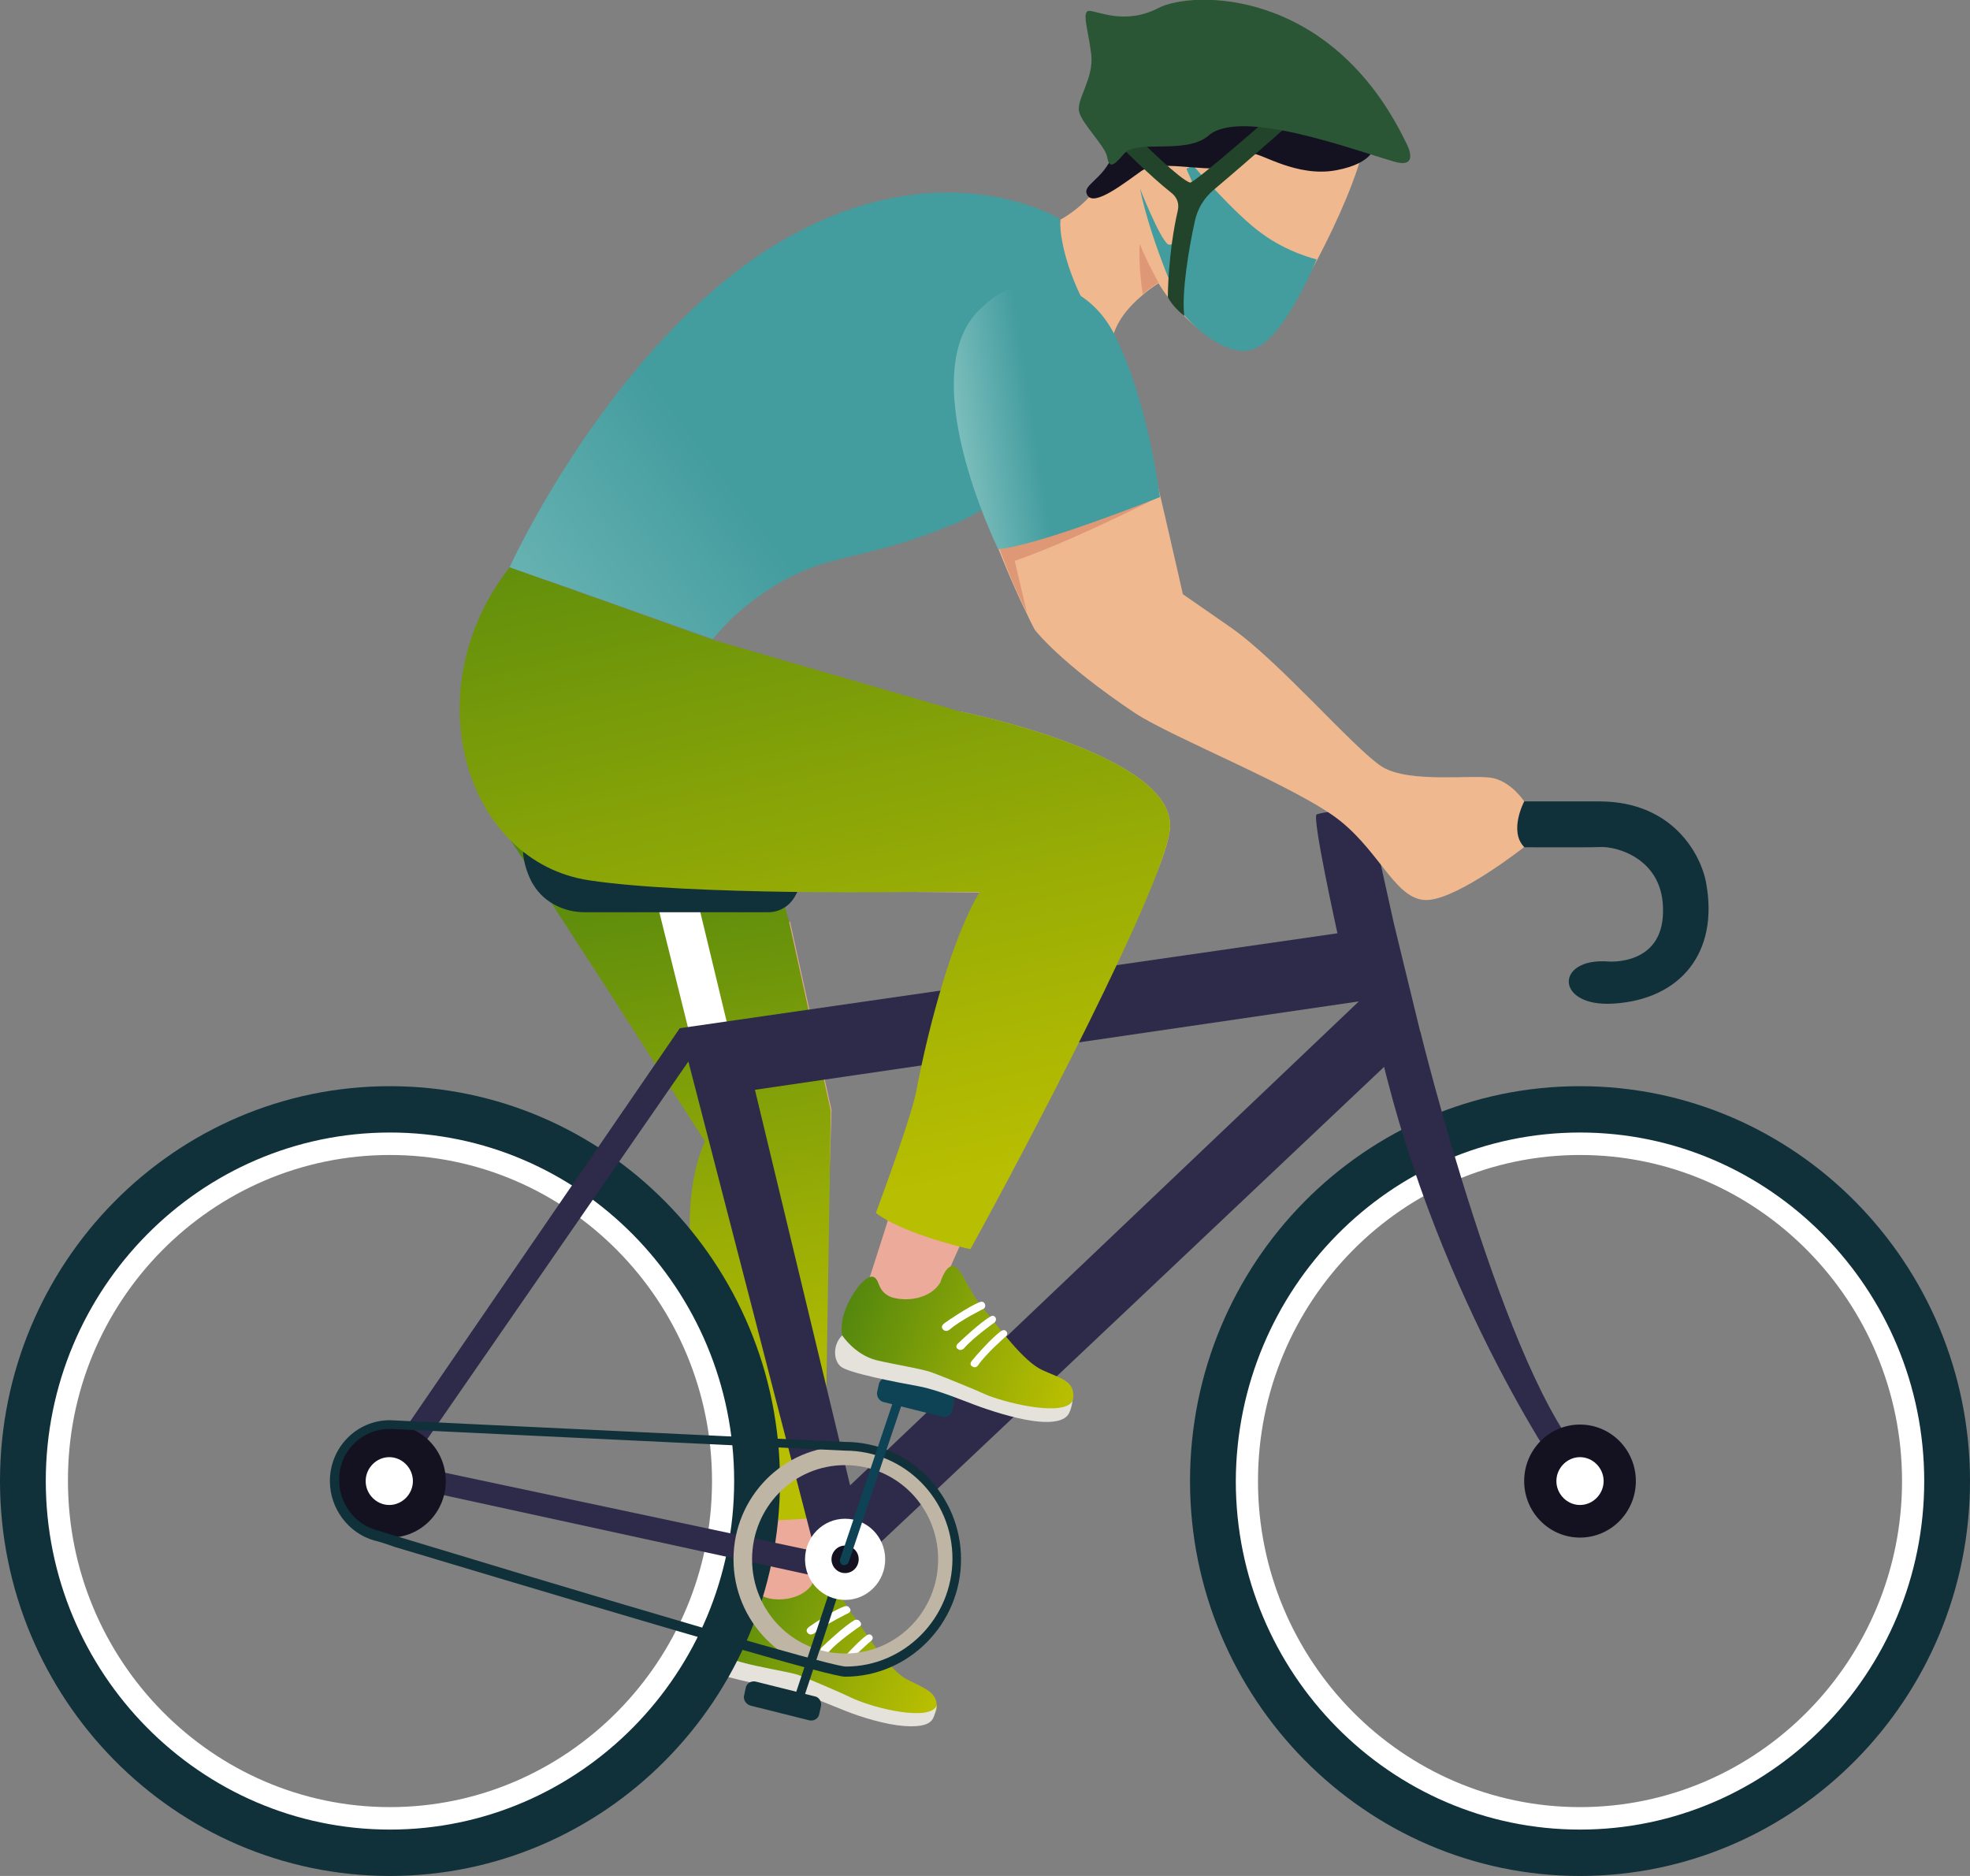 <?xml version="1.0" encoding="UTF-8"?> <svg xmlns="http://www.w3.org/2000/svg" width="42" height="40" viewBox="0 0 42 40" fill="none"><rect x="0" y="0" width="42" height="40" fill="#808080" stroke="none"/><g clip-path="url(#clip0)"><path d="M13.99 22.696L15.043 24.334C14.28 26.126 15.104 28.474 15.5 29.988C15.653 30.576 15.759 31.194 15.851 31.719C15.973 32.569 15.897 33.65 15.897 33.65C16.324 34.5 16.965 34.222 17.285 33.913C17.453 33.758 17.483 33.542 17.483 33.542V31.657L17.727 23.669L16.843 19.652C16.721 19.652 16.522 19.683 16.263 19.745C15.088 20.039 12.846 20.873 12.846 20.873L13.99 22.696Z" fill="#ECAA9A"></path><path d="M17.3 33.805C17.3 33.805 17.468 33.341 17.651 33.511C17.834 33.666 17.865 34.021 18.185 34.438C18.49 34.855 18.948 35.612 19.345 35.813C19.741 36.014 20.001 36.091 19.97 36.431C19.924 36.771 19.284 36.74 18.933 36.647C18.582 36.555 17.422 35.983 16.95 35.782C16.477 35.581 15.622 35.566 15.409 35.334C15.21 35.102 14.966 34.732 15.317 34.098C15.561 33.681 15.805 33.496 15.927 33.588C16.034 33.681 15.973 33.897 16.263 34.036C16.522 34.16 17.056 34.129 17.3 33.805Z" fill="url(#paint0_linear)"></path><path d="M19.97 36.369C19.97 36.369 19.94 36.57 19.879 36.663C19.818 36.755 19.665 36.833 19.268 36.802C18.872 36.771 18.368 36.617 18.017 36.477C17.666 36.338 17.102 36.091 16.69 36.014C16.263 35.937 15.21 35.72 15.058 35.581C14.89 35.442 14.89 35.102 15.088 34.917C15.088 34.917 15.332 35.319 15.805 35.442C16.187 35.55 16.782 35.643 16.995 35.705C17.209 35.782 17.895 36.076 18.185 36.215C18.658 36.431 19.818 36.709 19.97 36.369Z" fill="#E5E2DC"></path><path d="M18.323 34.685C18.323 34.685 17.865 34.994 17.667 35.226C17.667 35.226 17.606 35.288 17.529 35.241C17.468 35.211 17.484 35.149 17.545 35.102C17.59 35.056 18.002 34.67 18.216 34.546C18.216 34.546 18.277 34.515 18.323 34.562C18.384 34.623 18.353 34.67 18.323 34.685Z" fill="white"></path><path d="M18.094 34.392C18.094 34.392 17.59 34.639 17.361 34.824C17.361 34.824 17.285 34.886 17.224 34.824C17.178 34.778 17.194 34.731 17.255 34.685C17.316 34.639 17.773 34.33 18.002 34.253C18.002 34.253 18.078 34.222 18.109 34.283C18.155 34.33 18.124 34.376 18.094 34.392Z" fill="white"></path><path d="M18.582 34.979C18.582 34.979 18.155 35.334 17.987 35.597C17.987 35.597 17.926 35.674 17.865 35.628C17.804 35.597 17.819 35.535 17.865 35.489C17.91 35.427 18.277 35.01 18.475 34.871C18.475 34.871 18.536 34.824 18.582 34.871C18.628 34.917 18.597 34.963 18.582 34.979Z" fill="white"></path><path d="M10.191 16.84L11.701 16.207L16.202 17.428L16.828 19.668L17.712 23.685L17.575 32.352C17.026 32.399 16.248 32.445 15.76 32.414C15.683 31.873 15.592 30.576 15.439 29.988C15.043 28.49 14.264 26.126 15.027 24.334L13.975 22.696L12.815 20.888L10.191 16.84Z" fill="url(#paint1_linear)"></path><path d="M33.686 39.459C37.988 39.459 41.481 35.921 41.481 31.564C41.481 27.207 37.988 23.669 33.686 23.669C29.383 23.669 25.89 27.207 25.89 31.564C25.905 35.921 29.399 39.459 33.686 39.459ZM33.686 24.627C37.469 24.627 40.551 27.748 40.551 31.58C40.551 35.411 37.469 38.532 33.686 38.532C29.902 38.532 26.82 35.411 26.82 31.58C26.82 27.748 29.902 24.627 33.686 24.627Z" fill="white"></path><path d="M33.685 40C38.262 40 42 36.23 42 31.58C42 26.945 38.278 23.16 33.685 23.16C29.093 23.16 25.371 26.929 25.371 31.58C25.371 36.215 29.109 40 33.685 40ZM33.685 24.148C37.728 24.148 41.024 27.485 41.024 31.58C41.024 35.674 37.728 39.011 33.685 39.011C29.643 39.011 26.347 35.674 26.347 31.58C26.363 27.485 29.643 24.148 33.685 24.148Z" fill="#10313A"></path><path d="M8.314 39.459C12.617 39.459 16.11 35.921 16.11 31.564C16.11 27.207 12.617 23.669 8.314 23.669C4.012 23.669 0.519 27.207 0.519 31.564C0.519 35.921 4.012 39.459 8.314 39.459ZM8.314 24.627C12.098 24.627 15.18 27.748 15.18 31.58C15.18 35.411 12.098 38.532 8.314 38.532C4.531 38.532 1.449 35.411 1.449 31.58C1.434 27.748 4.516 24.627 8.314 24.627Z" fill="white"></path><path d="M8.314 40C12.891 40 16.629 36.23 16.629 31.58C16.629 26.945 12.906 23.16 8.314 23.16C3.722 23.16 -0 26.929 -0 31.58C-0 36.215 3.722 40 8.314 40ZM8.314 24.148C12.357 24.148 15.652 27.485 15.652 31.58C15.652 35.674 12.357 39.011 8.314 39.011C4.271 39.011 0.976 35.674 0.976 31.58C0.976 27.485 4.271 24.148 8.314 24.148Z" fill="#10313A"></path><path d="M15.638 22.387L14.6 18.076L13.746 18.2L14.829 22.557" fill="white"></path><path d="M17.117 18.803L16.949 19.112C16.827 19.328 16.614 19.451 16.37 19.451H12.464C12.037 19.451 11.61 19.251 11.381 18.88C11.274 18.725 11.152 18.386 11.152 18.154L17.117 18.803Z" fill="#10313A"></path><path d="M30.283 22.001C30.283 22.001 32.114 29.463 33.853 31.194L33.441 31.672C33.441 31.672 30.71 27.856 29.444 22.48L30.283 22.001Z" fill="#2D2A4A"></path><path d="M14.493 21.924L28.514 19.9C28.514 19.9 27.964 17.412 28.071 17.366C28.3 17.273 29.353 17.242 29.353 17.242L29.597 17.999L29.383 18.185L29.719 19.699L30.283 22.016C30.283 22.016 18.445 33.218 18.399 33.233L17.514 33.635L8.436 31.657L8.04 31.333L14.493 21.924ZM18.124 31.672L28.971 21.352L16.095 23.237L18.124 31.672ZM17.377 33.078L14.676 22.634L8.726 31.24L17.377 33.078Z" fill="#2D2A4A"></path><path d="M33.685 32.785C33.028 32.785 32.495 32.245 32.495 31.58C32.495 30.914 33.028 30.375 33.685 30.375C34.343 30.375 34.876 30.914 34.876 31.58C34.876 32.245 34.343 32.785 33.685 32.785Z" fill="#141221"></path><path d="M8.314 32.785C7.657 32.785 7.124 32.245 7.124 31.58C7.124 30.914 7.657 30.375 8.314 30.375C8.972 30.375 9.504 30.914 9.504 31.58C9.504 32.245 8.972 32.785 8.314 32.785Z" fill="#141221"></path><path d="M7.796 31.58C7.796 31.858 8.025 32.09 8.299 32.09C8.574 32.09 8.803 31.858 8.803 31.58C8.803 31.302 8.574 31.07 8.299 31.07C8.025 31.07 7.796 31.302 7.796 31.58Z" fill="white"></path><path d="M33.182 31.58C33.182 31.858 33.411 32.09 33.685 32.09C33.96 32.09 34.189 31.858 34.189 31.58C34.189 31.302 33.96 31.07 33.685 31.07C33.411 31.07 33.182 31.302 33.182 31.58Z" fill="white"></path><path d="M18.841 29.896L20.077 30.205C20.184 30.236 20.291 30.174 20.306 30.066L20.336 29.927C20.367 29.819 20.306 29.71 20.199 29.695L18.963 29.386C18.857 29.355 18.75 29.417 18.735 29.525L18.704 29.664C18.674 29.772 18.75 29.88 18.841 29.896Z" fill="#0E4356"></path><path d="M16.004 36.369L17.24 36.678C17.346 36.709 17.453 36.647 17.468 36.539L17.499 36.4C17.529 36.292 17.468 36.184 17.362 36.168L16.126 35.859C16.019 35.828 15.912 35.89 15.897 35.998L15.867 36.138C15.836 36.23 15.897 36.338 16.004 36.369Z" fill="#10313A"></path><path d="M18.017 35.659C19.329 35.659 20.398 34.577 20.398 33.248C20.398 31.92 19.329 30.838 18.017 30.838C16.706 30.838 15.638 31.92 15.638 33.248C15.638 34.577 16.706 35.659 18.017 35.659ZM18.017 31.24C19.116 31.24 20.001 32.136 20.001 33.248C20.001 34.361 19.116 35.257 18.017 35.257C16.919 35.257 16.034 34.361 16.034 33.248C16.034 32.136 16.919 31.24 18.017 31.24Z" fill="#BFB5A5"></path><path d="M18.017 35.751C19.375 35.751 20.489 34.623 20.489 33.248C20.489 31.873 19.375 30.745 18.017 30.745L8.314 30.282C7.597 30.282 7.033 30.869 7.033 31.58C7.033 32.167 7.43 32.692 7.979 32.847C7.994 32.847 8.162 32.893 8.421 32.986C14.6 34.84 17.727 35.751 18.017 35.751ZM8.314 30.467L18.017 30.931C19.284 30.931 20.306 31.966 20.306 33.233C20.306 34.5 19.284 35.535 18.032 35.535C17.88 35.535 16.446 35.18 8.497 32.769C8.223 32.692 8.055 32.63 8.04 32.63C7.567 32.507 7.231 32.059 7.231 31.564C7.216 30.962 7.704 30.467 8.314 30.467Z" fill="#10313A"></path><path d="M17.011 36.369C17.056 36.369 17.087 36.338 17.102 36.307L18.094 33.31C18.109 33.264 18.078 33.202 18.033 33.187C17.987 33.171 17.926 33.202 17.911 33.248L16.919 36.246C16.904 36.292 16.934 36.354 16.98 36.369C16.995 36.369 16.995 36.369 17.011 36.369Z" fill="#10313A"></path><path d="M18.017 34.114C18.49 34.114 18.872 33.727 18.872 33.248C18.872 32.769 18.49 32.383 18.017 32.383C17.544 32.383 17.163 32.769 17.163 33.248C17.163 33.727 17.544 34.114 18.017 34.114Z" fill="white"></path><path d="M18.017 33.542C18.185 33.542 18.307 33.403 18.307 33.248C18.307 33.078 18.17 32.955 18.017 32.955C17.849 32.955 17.727 33.094 17.727 33.248C17.727 33.403 17.849 33.542 18.017 33.542Z" fill="#141221"></path><path d="M31.687 17.088H34.097C35.684 17.088 36.264 18.247 36.37 18.803C36.66 20.332 35.806 21.306 34.418 21.398C33.151 21.491 33.136 20.41 34.295 20.502C34.295 20.502 35.44 20.595 35.455 19.452C35.486 18.308 34.463 18.046 34.128 18.061C33.807 18.076 31.702 18.061 31.702 18.061C31.702 18.061 31.183 17.706 31.687 17.088Z" fill="#10313A"></path><path d="M23.693 7.431C23.693 6.968 24.029 6.566 24.364 6.288C24.471 6.195 24.593 6.103 24.7 6.041C25.234 6.922 26.241 7.679 26.805 7.37C27.4 7.045 28.834 4.28 29.063 3.152C29.277 2.009 28.666 1.329 28.666 1.329C27.309 -0.294 24.608 0.324 24.029 2.009C23.891 2.395 23.83 2.75 23.815 3.09C23.815 3.09 23.815 3.09 23.815 3.105C23.586 4.187 22.61 4.681 22.61 4.681C22.488 5.871 23.693 7.431 23.693 7.431Z" fill="#F0B88F"></path><path d="M25.432 3.523C25.432 3.523 26.332 4.573 26.897 4.975C27.461 5.392 28.071 5.531 28.071 5.531C28.071 5.531 27.415 7.153 26.759 7.431C26.088 7.71 25.249 6.721 25.249 6.721C25.249 6.721 24.547 5.222 24.303 4.017C24.303 4.017 24.715 5.068 24.898 5.207C25.096 5.33 25.615 4.341 25.615 4.341L25.295 3.6L25.432 3.523Z" fill="#439C9E"></path><path d="M29.307 3.09C29.307 3.09 29.322 3.476 28.483 3.631C27.644 3.785 26.881 3.26 26.698 3.275C26.515 3.306 26.409 3.476 26.042 3.569C25.676 3.662 24.684 3.399 24.334 3.646C23.983 3.893 23.342 4.403 23.189 4.172C23.037 3.94 23.51 3.863 23.739 3.275C23.968 2.673 23.617 1.468 25.188 1.251" fill="#141221"></path><path d="M10.863 12.097L11.61 12.36H11.625L15.195 13.627C15.195 13.627 15.332 13.457 15.577 13.21C15.989 12.823 16.706 12.252 17.651 11.989C18.308 11.804 19.284 11.634 20.291 11.186C21.069 10.831 21.862 10.321 22.533 9.517C22.991 8.961 23.388 8.281 23.693 7.416C23.693 7.416 22.625 6.01 22.594 4.666C22.594 4.666 20.031 3.09 16.523 5.222C13.014 7.37 10.863 12.097 10.863 12.097Z" fill="url(#paint2_linear)"></path><path d="M20.291 11.201C21.069 10.846 21.862 10.336 22.533 9.533C22.365 9.27 22.152 8.946 22.06 8.884C21.908 8.776 20.336 8.049 20.336 8.049C20.336 8.049 20.214 9.733 20.291 11.201Z" fill="url(#paint3_linear)"></path><path d="M23.876 3.105L24.318 2.997C24.318 2.997 25.157 3.832 25.371 3.893C25.447 3.924 27.293 2.302 27.293 2.302L27.812 2.364C27.812 2.364 26.576 3.461 25.875 4.048C25.676 4.218 25.539 4.434 25.478 4.697C25.34 5.315 25.188 6.257 25.249 6.736C25.249 6.736 25.005 6.551 24.898 6.335C24.898 6.335 24.898 5.408 25.112 4.481C25.142 4.341 25.096 4.218 24.99 4.125C24.517 3.754 23.876 3.105 23.876 3.105Z" fill="#22442A"></path><path d="M29.978 3.044C29.978 3.044 30.299 3.615 29.719 3.445C28.819 3.183 26.454 2.302 25.767 2.889C25.294 3.306 24.227 2.966 23.967 3.275C23.708 3.584 23.647 3.569 23.601 3.337C23.555 3.105 23.067 2.642 23.006 2.379C22.945 2.117 23.326 1.669 23.265 1.159C23.204 0.649 23.052 0.232 23.22 0.232C23.403 0.232 23.983 0.541 24.7 0.17C25.416 -0.201 28.376 -0.278 29.978 3.044Z" fill="#2B5635"></path><path d="M18.506 27.346C18.506 27.346 18.674 28.119 19.436 27.949C19.925 27.825 20.169 27.238 20.169 27.238C20.169 27.238 20.581 26.234 21.008 25.492C22.228 23.314 24.852 18.849 24.944 17.659C25.066 16.083 20.474 15.172 20.474 15.172L20.459 15.249L19.528 19.019L21.267 19.034C20.093 19.761 19.925 21.908 19.68 23.268C19.589 23.747 19.436 24.303 19.299 24.797C19.116 25.477 18.506 27.346 18.506 27.346Z" fill="#ECAA9A"></path><path d="M10.863 12.097L12.037 12.514L12.22 12.576L12.51 12.684L12.693 12.746L15.195 13.642L20.474 15.172C20.474 15.172 25.066 16.083 24.944 17.659C24.852 18.834 21.816 24.596 20.688 26.636C20.398 26.574 19.192 26.265 18.674 25.863C18.857 25.369 19.467 23.7 19.543 23.221C19.803 21.862 20.306 19.977 20.886 19.019H19.528C19.528 19.019 14.722 19.096 12.571 18.772C9.932 18.386 8.803 14.739 10.863 12.097Z" fill="url(#paint4_linear)"></path><path d="M20.047 27.346C20.047 27.346 20.184 26.883 20.382 27.022C20.565 27.177 20.642 27.516 20.977 27.918C21.313 28.32 21.816 29.03 22.228 29.216C22.64 29.401 22.899 29.448 22.884 29.788C22.869 30.127 22.228 30.143 21.862 30.081C21.496 30.004 20.306 29.509 19.818 29.355C19.329 29.2 18.475 29.231 18.262 29.015C18.048 28.799 17.773 28.443 18.078 27.794C18.292 27.362 18.536 27.161 18.643 27.238C18.765 27.316 18.704 27.532 18.994 27.655C19.314 27.764 19.833 27.702 20.047 27.346Z" fill="url(#paint5_linear)"></path><path d="M22.869 29.865C22.869 29.865 22.838 30.066 22.777 30.158C22.716 30.251 22.564 30.344 22.167 30.313C21.77 30.282 21.267 30.127 20.916 30.004C20.565 29.88 20 29.633 19.573 29.556C19.146 29.479 18.093 29.278 17.926 29.139C17.758 29 17.758 28.66 17.956 28.474C17.956 28.474 18.215 28.876 18.673 29C19.055 29.092 19.65 29.185 19.863 29.262C20.077 29.34 20.763 29.618 21.068 29.757C21.557 29.942 22.701 30.205 22.869 29.865Z" fill="#E5E2DC"></path><path d="M21.206 28.196C21.206 28.196 20.748 28.521 20.55 28.752C20.55 28.752 20.489 28.814 20.428 28.768C20.367 28.737 20.382 28.675 20.443 28.629C20.489 28.582 20.901 28.196 21.114 28.073C21.114 28.073 21.176 28.026 21.221 28.088C21.252 28.134 21.221 28.181 21.206 28.196Z" fill="white"></path><path d="M20.977 27.903C20.977 27.903 20.474 28.15 20.245 28.351C20.245 28.351 20.169 28.413 20.108 28.351C20.062 28.304 20.077 28.258 20.138 28.212C20.199 28.165 20.657 27.856 20.886 27.764C20.886 27.764 20.962 27.733 20.992 27.794C21.023 27.856 20.992 27.887 20.977 27.903Z" fill="white"></path><path d="M21.45 28.49C21.45 28.49 21.023 28.861 20.855 29.108C20.855 29.108 20.809 29.185 20.733 29.139C20.672 29.108 20.687 29.046 20.733 29C20.779 28.938 21.145 28.521 21.343 28.382C21.343 28.382 21.404 28.335 21.45 28.382C21.496 28.428 21.465 28.474 21.45 28.49Z" fill="white"></path><path d="M20.474 8.667C20.55 9.502 20.825 10.46 21.13 11.294C21.404 12.036 21.694 12.684 21.877 13.055C21.984 13.287 22.06 13.426 22.06 13.426C22.06 13.426 22.579 14.121 24.196 15.203C24.99 15.728 27.69 16.794 28.575 17.505C29.46 18.216 29.78 19.235 30.451 19.189C31.123 19.143 32.496 18.061 32.496 18.061C32.16 17.721 32.496 17.088 32.496 17.088C32.496 17.088 32.236 16.686 31.84 16.593C31.443 16.501 30.055 16.717 29.46 16.346C28.865 15.96 27.263 14.09 26.241 13.38C25.218 12.669 25.218 12.669 25.218 12.669C25.218 12.669 24.562 9.734 24.166 8.266C23.693 6.52 22.747 6.257 22.747 6.257C21.725 5.809 20.306 6.613 20.474 8.667Z" fill="#F0B88F"></path><path d="M21.893 13.055C21.832 12.808 21.634 11.958 21.634 11.958C22.778 11.572 24.608 10.645 24.608 10.645C24.608 10.645 24.013 10.599 23.861 10.583C23.708 10.583 22.686 10.784 22.183 10.877C21.832 10.939 21.405 11.139 21.16 11.263C21.405 12.02 21.695 12.669 21.893 13.055Z" fill="#DF9876"></path><path d="M24.73 10.599C24.73 10.599 22.198 11.618 21.283 11.711C21.283 11.711 19.36 7.818 20.993 6.504C20.993 6.504 21.679 5.778 22.686 6.134C23.159 6.304 23.525 6.674 23.754 7.122C24.044 7.694 24.471 8.791 24.73 10.599Z" fill="url(#paint6_linear)"></path><path d="M24.364 6.273C24.471 6.18 24.593 6.087 24.7 6.026C24.7 6.026 24.44 5.562 24.303 5.207C24.288 5.207 24.273 5.717 24.364 6.273Z" fill="#DF9876"></path><path d="M18.002 33.372C18.048 33.372 18.078 33.341 18.093 33.31L19.299 29.726C19.314 29.679 19.284 29.618 19.238 29.602C19.192 29.587 19.131 29.618 19.116 29.664L17.91 33.248C17.895 33.295 17.926 33.356 17.971 33.372C17.987 33.372 17.987 33.372 18.002 33.372Z" fill="#0E4356"></path></g><defs><linearGradient id="paint0_linear" x1="15.295" y1="33.842" x2="19.987" y2="36.009" gradientUnits="userSpaceOnUse"><stop stop-color="#51860E"></stop><stop offset="0.683" stop-color="#9BAE05"></stop><stop offset="1" stop-color="#B8BE01"></stop></linearGradient><linearGradient id="paint1_linear" x1="13.517" y1="17.515" x2="15.706" y2="30.793" gradientUnits="userSpaceOnUse"><stop stop-color="#51860E"></stop><stop offset="0.683" stop-color="#9BAE05"></stop><stop offset="1" stop-color="#B8BE01"></stop></linearGradient><linearGradient id="paint2_linear" x1="22.792" y1="5.005" x2="3.829" y2="19.273" gradientUnits="userSpaceOnUse"><stop stop-color="#439C9E"></stop><stop offset="0.376" stop-color="#439C9E"></stop><stop offset="1" stop-color="#B1DED9"></stop></linearGradient><linearGradient id="paint3_linear" x1="22.374" y1="8.347" x2="15.04" y2="10.872" gradientUnits="userSpaceOnUse"><stop stop-color="#439C9E"></stop><stop offset="0.376" stop-color="#439C9E"></stop><stop offset="1" stop-color="#B1DED9"></stop></linearGradient><linearGradient id="paint4_linear" x1="15.544" y1="8.191" x2="19.398" y2="25.358" gradientUnits="userSpaceOnUse"><stop stop-color="#51860E"></stop><stop offset="0.683" stop-color="#9BAE05"></stop><stop offset="1" stop-color="#B8BE01"></stop></linearGradient><linearGradient id="paint5_linear" x1="18.062" y1="27.529" x2="22.885" y2="29.375" gradientUnits="userSpaceOnUse"><stop stop-color="#51860E"></stop><stop offset="0.683" stop-color="#9BAE05"></stop><stop offset="1" stop-color="#B8BE01"></stop></linearGradient><linearGradient id="paint6_linear" x1="24.706" y1="6.875" x2="18.614" y2="7.823" gradientUnits="userSpaceOnUse"><stop stop-color="#439C9E"></stop><stop offset="0.478" stop-color="#439C9E"></stop><stop offset="1" stop-color="#B1DED9"></stop></linearGradient><clipPath id="clip0"><rect width="42" height="40" fill="white" transform="matrix(-1 0 0 1 42 0)"></rect></clipPath></defs></svg> 